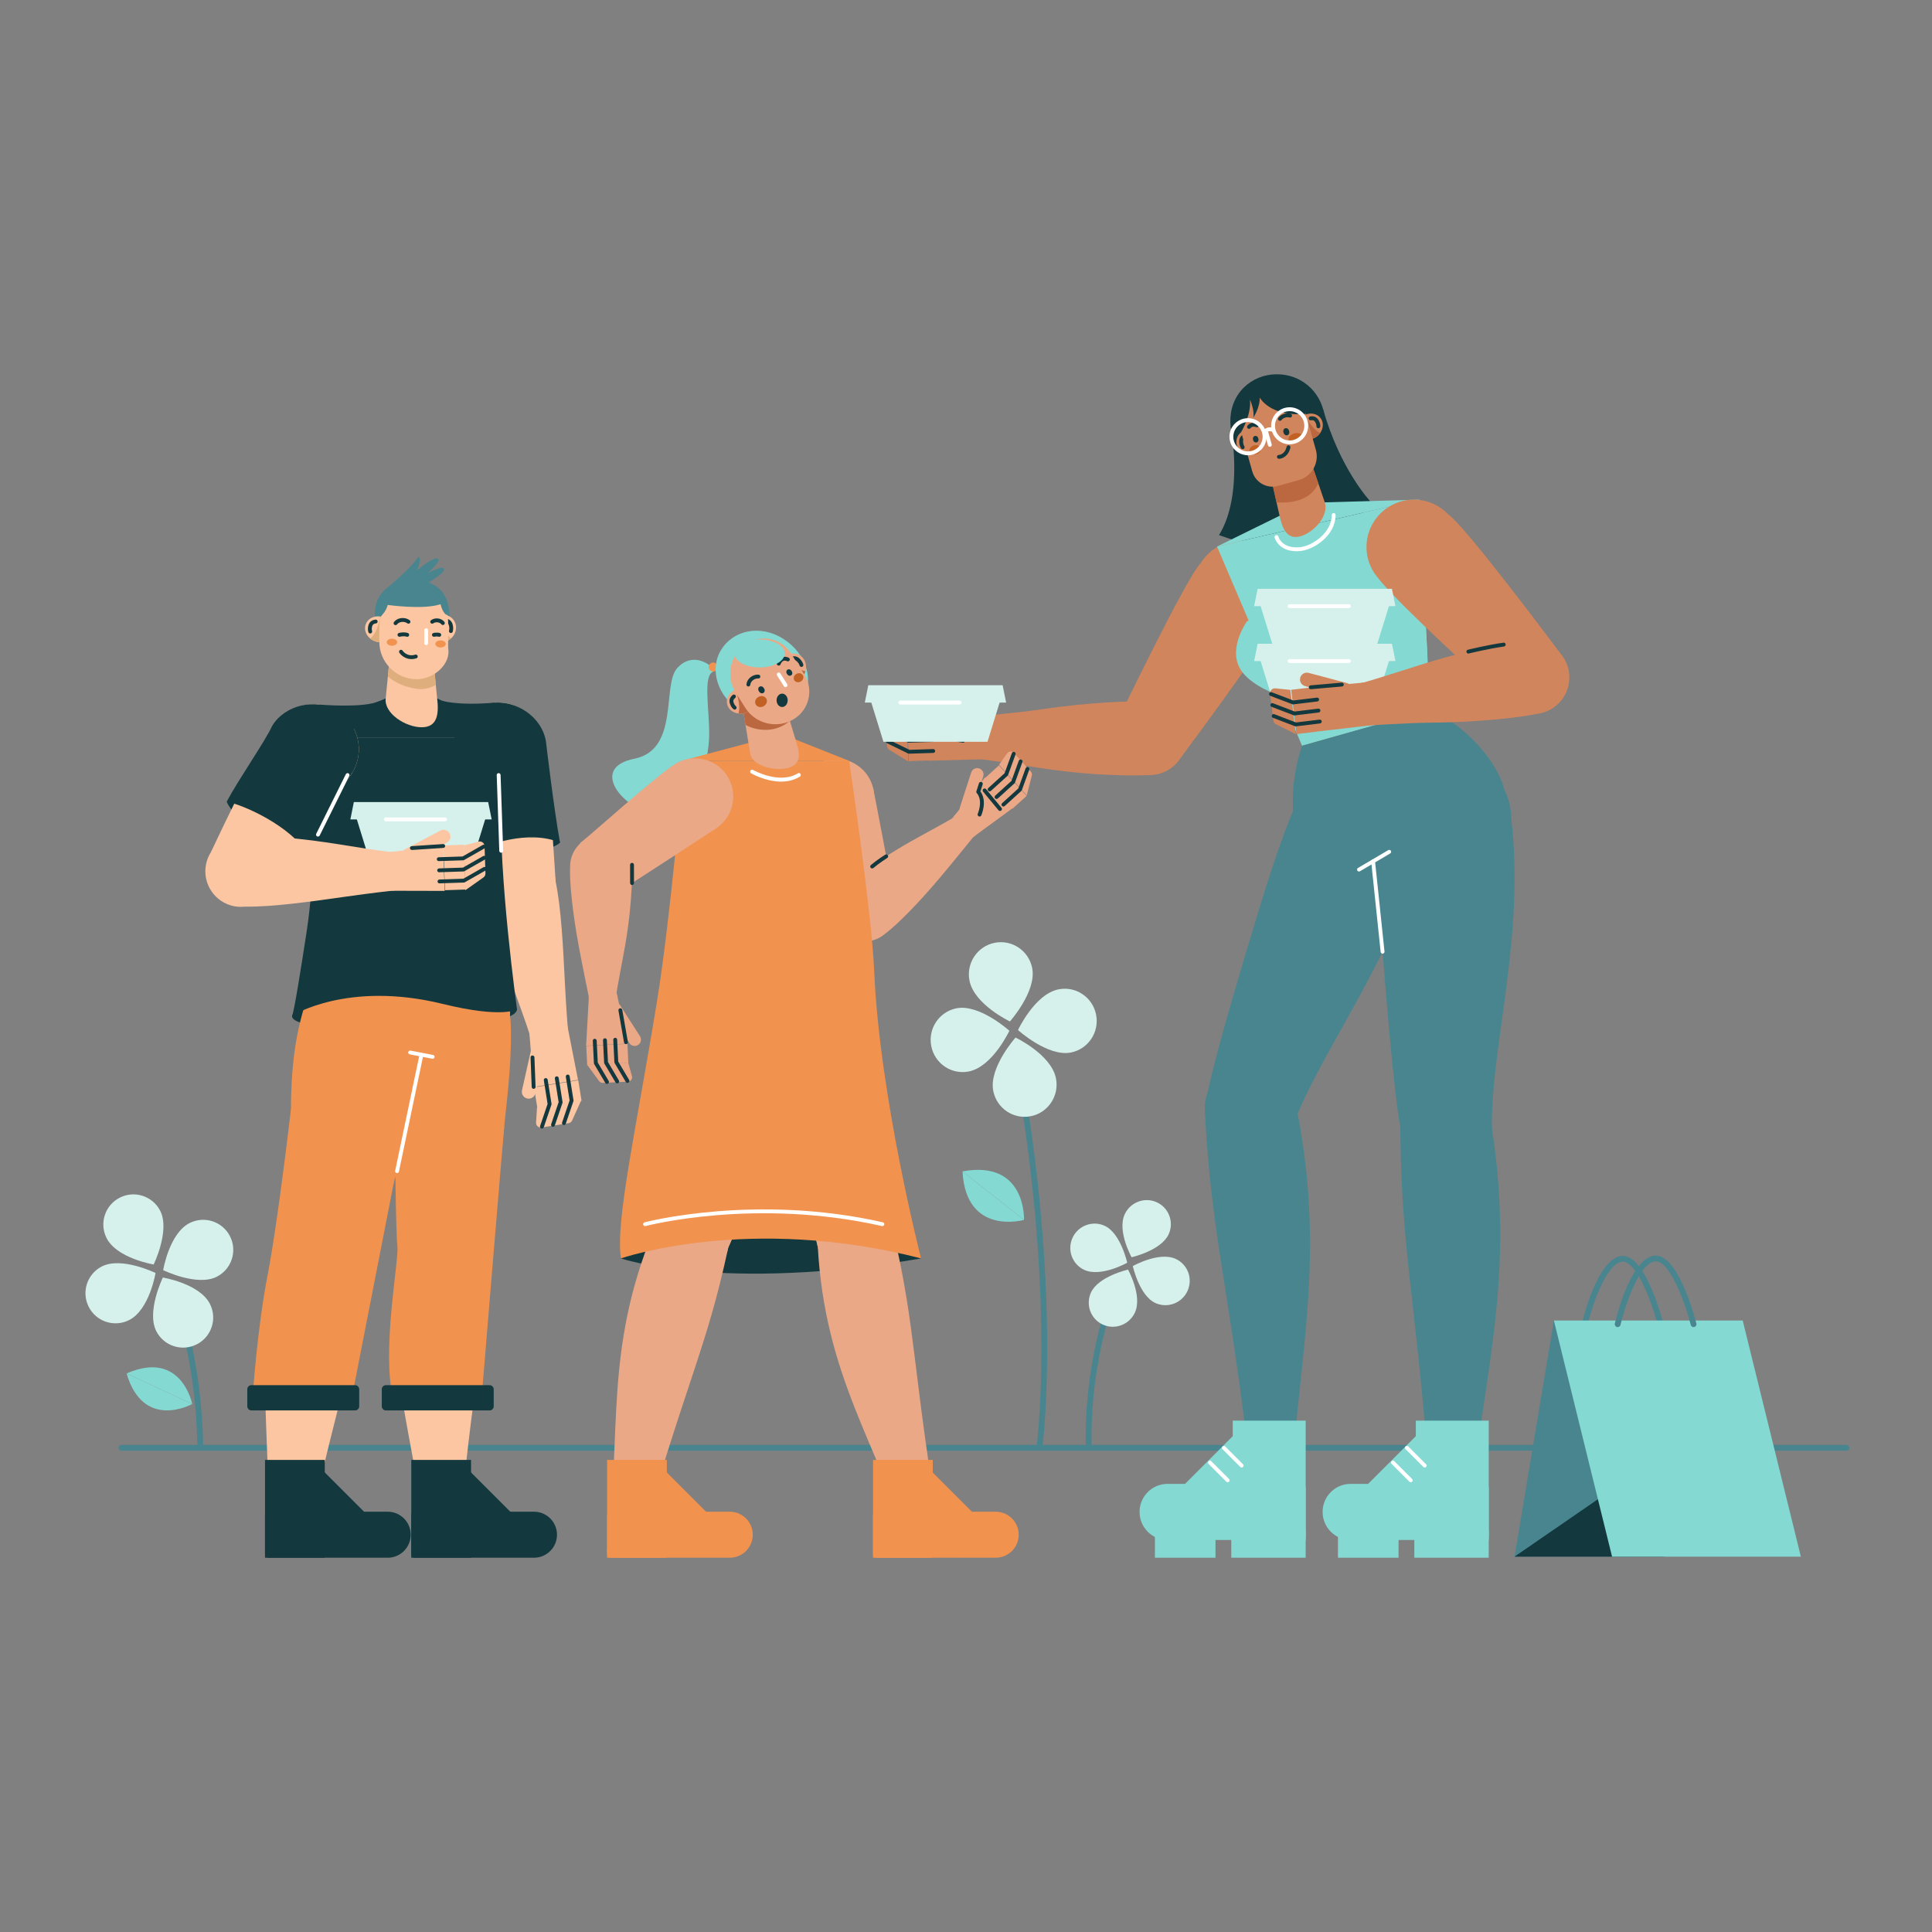 <?xml version="1.0" encoding="utf-8"?>
<!-- Generator: Adobe Illustrator 27.8.1, SVG Export Plug-In . SVG Version: 6.00 Build 0)  -->
<svg version="1.1" id="Layer_1" xmlns="http://www.w3.org/2000/svg" xmlns:xlink="http://www.w3.org/1999/xlink" x="0px" y="0px"
	 viewBox="0 0 1000 1000" style="enable-background:new 0 0 1000 1000;" xml:space="preserve">
<rect x="0" y="0" width="1000" height="1000" fill="#808080" stroke="none"/>
<style type="text/css">
	.st0{fill:#49858F;}
	.st1{fill:#D6F1EC;}
	.st2{fill:#84D9D2;}
	.st3{fill:#D1855C;}
	.st4{fill:#13383E;}
	.st5{fill:#BB6841;}
	.st6{fill:#FFFFFF;}
	.st7{fill:#C16124;}
	.st8{fill:#F1924E;}
	.st9{fill:#EAA886;}
	.st10{fill:#FBC6A1;}
	.st11{fill:#DEAE7C;}
</style>
<g>
	<g>
		<path class="st0" d="M563.54,750.87c-0.81,0-1.47-0.64-1.5-1.45c-1.14-36.42,8.66-67.72,8.75-68.04c0.25-0.79,1.09-1.22,1.88-0.98
			c0.79,0.25,1.23,1.09,0.98,1.88c-0.1,0.31-9.74,31.14-8.62,67.03c0.03,0.83-0.62,1.52-1.45,1.55
			C563.57,750.87,563.55,750.87,563.54,750.87z"/>
	</g>
	<g>
		<path class="st0" d="M103.66,749.27c-0.81,0-1.48-0.65-1.5-1.47c-0.9-44.39-11.89-73-12-73.28c-0.3-0.77,0.08-1.64,0.85-1.94
			c0.77-0.3,1.64,0.08,1.94,0.85c0.11,0.29,11.3,29.35,12.21,74.32c0.02,0.83-0.64,1.51-1.47,1.53
			C103.68,749.27,103.67,749.27,103.66,749.27z"/>
	</g>
	<g>
		<path class="st0" d="M538,750.87c-0.07,0-0.14,0-0.21-0.01c-0.82-0.11-1.4-0.87-1.28-1.69c0.02-0.17,2.32-17.27,2.51-47.5
			c0.18-27.89-1.45-72.99-10.22-129.39c-0.13-0.82,0.43-1.59,1.25-1.71c0.81-0.12,1.59,0.43,1.71,1.25
			c8.8,56.64,10.43,101.93,10.25,129.95c-0.2,30.4-2.51,47.64-2.53,47.81C539.38,750.33,538.74,750.87,538,750.87z"/>
	</g>
	<g>
		<path class="st1" d="M82.95,626.76c5.16,10.2-3.42,27.73-3.42,27.73s-19.03-3.12-24.37-13.67c-3.88-7.68-0.81-17.05,6.87-20.93
			C69.69,616.01,79.06,619.09,82.95,626.76z"/>
		<path class="st1" d="M112.19,660.84c-10.2,5.16-27.73-3.42-27.73-3.42s3.12-19.03,13.67-24.37c7.68-3.88,17.05-0.81,20.93,6.87
			C122.94,647.58,119.86,656.95,112.19,660.84z"/>
		<path class="st1" d="M80.88,688.98c-5.16-10.2,3.42-27.73,3.42-27.73s19.03,3.12,24.37,13.67c3.88,7.68,0.81,17.05-6.87,20.93
			S84.76,696.65,80.88,688.98z"/>
		<path class="st1" d="M52.78,655.48c10.2-5.16,27.73,3.42,27.73,3.42s-3.12,19.03-13.67,24.37c-7.68,3.88-17.05,0.81-20.93-6.87
			S45.1,659.36,52.78,655.48z"/>
	</g>
	<g>
		<path class="st1" d="M534.28,501.16c2.31,12-11.55,27.54-11.55,27.54s-18.54-8.77-20.94-21.19c-1.74-9.03,4.12-17.78,13.1-19.53
			S532.54,492.12,534.28,501.16z"/>
		<path class="st1" d="M554.26,544.78c-11.92,2.33-27.35-11.63-27.35-11.63s8.71-18.67,21.05-21.08
			c8.97-1.75,17.65,4.15,19.39,13.19C569.1,534.28,563.24,543.03,554.26,544.78z"/>
		<path class="st1" d="M514.09,564.58c-2.31-12,11.55-27.54,11.55-27.54s18.54,8.77,20.94,21.19c1.74,9.03-4.12,17.78-13.1,19.53
			S515.83,573.61,514.09,564.58z"/>
		<path class="st1" d="M495.1,521.89c11.92-2.33,27.35,11.63,27.35,11.63s-8.71,18.67-21.05,21.08
			c-8.97,1.75-17.65-4.15-19.39-13.19S486.13,523.64,495.1,521.89z"/>
	</g>
	<g>
		<path class="st1" d="M604.88,638.89c-3.84,8.39-19.17,11.86-19.17,11.86s-7.55-13.52-3.58-22.2c2.89-6.31,10.33-9.12,16.61-6.26
			C605.03,625.14,607.78,632.57,604.88,638.89z"/>
		<path class="st1" d="M598.05,674.45c-8.35-3.79-11.71-19.13-11.71-19.13s13.54-7.66,22.17-3.73c6.28,2.86,9.03,10.29,6.14,16.6
			C611.77,674.5,604.33,677.3,598.05,674.45z"/>
		<path class="st1" d="M564.69,669.01c3.84-8.39,19.17-11.86,19.17-11.86s7.55,13.52,3.58,22.2c-2.89,6.31-10.33,9.12-16.61,6.26
			C564.54,682.76,561.8,675.33,564.69,669.01z"/>
		<path class="st1" d="M571.73,634.45c8.35,3.79,11.71,19.13,11.71,19.13s-13.54,7.66-22.17,3.73c-6.28-2.86-9.03-10.29-6.14-16.6
			C558.01,634.4,565.45,631.6,571.73,634.45z"/>
	</g>
	<g>
		<path class="st2" d="M498.18,606.3l31.85,25.12C530.03,631.43,499.98,639.96,498.18,606.3z"/>
		<path class="st2" d="M498.18,606.3l31.85,25.12C530.03,631.43,531.33,600.22,498.18,606.3z"/>
	</g>
	<g>
		<path class="st2" d="M65.51,710.9l33.97,15.81C99.48,726.71,74.29,740.77,65.51,710.9z"/>
		<path class="st2" d="M65.51,710.9l33.97,15.81C99.48,726.71,94.01,698.39,65.51,710.9z"/>
	</g>
	<g>
		<path class="st0" d="M955.77,750.87H62.88c-0.83,0-1.5-0.67-1.5-1.5s0.67-1.5,1.5-1.5h892.89c0.83,0,1.5,0.67,1.5,1.5
			S956.6,750.87,955.77,750.87z"/>
	</g>
	<g>
		<circle class="st3" cx="507.72" cy="381.8" r="11.2"/>
		<path class="st4" d="M636.97,220.66c0,0,7.02,35.2-6.01,56.31c0,0,27.25,9.85,35.02,7.98c7.77-1.87,32.3-4.04,43.15-25.6
			c0,0-15.56-16.6-24.23-47.35"/>
		<g>
			<polygon class="st3" points="508.1,393 507.38,370.66 479.93,370.63 480.68,393.75 			"/>
			
				<rect x="463.46" y="377.08" transform="matrix(-0.032 -1 1 -0.032 108.128 869.48)" class="st3" width="23.07" height="10.63"/>
			<path class="st3" d="M458.7,372.05l0.45,14.05c0.03,0.83,0.47,1.58,1.17,2.02l9.73,5.98l-0.74-23.06l-7.68-1.48
				C460.07,369.26,458.65,370.47,458.7,372.05z"/>
			<path class="st3" d="M474.93,365.23L474.93,365.23c-0.67,1.84,0.29,3.87,2.13,4.54l19.29,6.98c1.84,0.67,3.87-0.29,4.54-2.13l0,0
				c0.67-1.84-0.29-3.87-2.13-4.54l-19.29-6.98C477.62,362.44,475.59,363.39,474.93,365.23z"/>
			<g>
				<path class="st4" d="M470.5,390.12c-0.15,0-0.3-0.03-0.44-0.1l-11.01-5.37c-0.5-0.24-0.7-0.84-0.46-1.34
					c0.24-0.5,0.84-0.7,1.34-0.46l10.79,5.26l12.29-0.4c0.54-0.02,1.01,0.42,1.03,0.97c0.02,0.55-0.42,1.01-0.97,1.03l-12.53,0.4
					C470.52,390.12,470.51,390.12,470.5,390.12z"/>
			</g>
			<g>
				<path class="st4" d="M470.32,384.4c-0.15,0-0.3-0.03-0.44-0.1l-11.01-5.37c-0.5-0.24-0.7-0.84-0.46-1.34
					c0.24-0.5,0.84-0.7,1.34-0.46l10.79,5.26l12.29-0.4c0.55-0.02,1.01,0.42,1.03,0.97c0.02,0.55-0.42,1.01-0.97,1.03l-12.53,0.4
					C470.34,384.4,470.33,384.4,470.32,384.4z"/>
			</g>
			<g>
				<path class="st4" d="M470.13,378.66c-0.15,0-0.3-0.03-0.44-0.1l-11.01-5.37c-0.5-0.24-0.7-0.84-0.46-1.34
					c0.24-0.5,0.84-0.7,1.34-0.46l10.79,5.26l12.29-0.4c0.54-0.03,1.01,0.42,1.03,0.97c0.02,0.55-0.42,1.01-0.97,1.03l-12.53,0.4
					C470.15,378.66,470.14,378.66,470.13,378.66z"/>
			</g>
			<g>
				<path class="st4" d="M498.53,384.4c-0.03,0-0.07,0-0.1,0c-9.7-0.96-11.59-7.97-11.94-10.18l-5.51-2.24
					c-0.51-0.21-0.76-0.79-0.55-1.3s0.79-0.76,1.3-0.55l6.06,2.46c0.36,0.15,0.61,0.49,0.62,0.88c0.02,0.32,0.5,7.98,10.22,8.94
					c0.55,0.05,0.95,0.54,0.9,1.09C499.47,384.02,499.04,384.4,498.53,384.4z"/>
			</g>
		</g>
		<path class="st3" d="M594.35,363.18l1.28,37.96c0,0-23.8,1.48-55.82-3.43c-10.82-1.66-23.15-3.6-31.71-4.71l-0.75-22.39
			c0,0,19.66-1.66,32.73-3.6C563.02,363.62,584.95,362.67,594.35,363.18z"/>
		<circle class="st3" cx="642.38" cy="304.31" r="24.52"/>
		<circle class="st3" cx="595.03" cy="382.19" r="18.99"/>
		<path class="st3" d="M621.44,291.57l41.89,25.48c0,0-4.33,10.8-52.1,75.02l-32.45-19.74
			C578.78,372.33,614.22,298.59,621.44,291.57z"/>
		<polygon class="st2" points="629.92,282.88 673.95,386 740.26,367.27 734.69,258.61 		"/>
		<g>
			<g>
				<path class="st0" d="M736.93,436.92c-15.44,59.11-52.52,105.68-67.57,145.17l-44.1-17.25c0,0,2.23-15.22,27.3-97.03
					c13.3-43.39,20.32-55.94,20.32-55.94L736.93,436.92z"/>
				<circle class="st0" cx="704.81" cy="424.65" r="34.39"/>
			</g>
			<g>
				<path class="st0" d="M667.36,790.4l-16.78,0.73c-13.26-125.09-23.29-144.84-26.97-216.51l47.31-2.08
					C687.96,657.24,669.47,709.03,667.36,790.4z"/>
				<circle class="st0" cx="647.27" cy="573.56" r="23.68"/>
			</g>
		</g>
		<g>
			<g>
				<path class="st0" d="M782.21,423.69c7.15,60.67-10.41,117.55-10.04,159.81h-47.35c0,0-3.47-14.99-9.92-100.3
					c-3.42-45.25-1.45-59.5-1.45-59.5H782.21z"/>
				<path class="st0" d="M713.43,423.96c0-18.99,15.4-34.39,34.39-34.39s34.39,15.4,34.39,34.39c0,18.99-15.4,34.39-34.39,34.39
					S713.43,442.95,713.43,423.96z"/>
			</g>
			<g>
				<path class="st0" d="M759.05,800.95h-16.8c-7.78-125.55-16.93-145.72-17.47-217.49l47.35-0.01
					C785.45,668.82,764.71,719.74,759.05,800.95z"/>
				<circle class="st0" cx="748.46" cy="583.43" r="23.68"/>
			</g>
		</g>
		<polygon class="st2" points="734.69,258.61 683.06,260.09 667.12,264.6 629.92,282.88 		"/>
		<path class="st0" d="M740.26,367.27c0,0,12.89,5.37,24.51,18.11c12.09,13.25,13.82,23.22,13.82,23.22l-105.19,30.07
			c0,0-4.4-8.12-4.23-25.06c0.15-15.14,4.77-27.61,4.77-27.61L740.26,367.27z"/>
		<path class="st2" d="M641.56,345.6c3.95,7.61,15.66,12.76,20.94,14.47l76.28-21.55l-2.29-42.2l-91.01,25.2
			C645.49,321.53,635.89,334.68,641.56,345.6z"/>
		<g>
			<circle class="st3" cx="731.82" cy="283.13" r="24.52"/>
			<path class="st3" d="M749.88,266.55l-36.13,33.15c0,0,6.35,9.75,65.7,63.44l27.78-25.48
				C807.23,337.66,758.33,272.03,749.88,266.55z"/>
		</g>
		<path class="st3" d="M673.16,277.56c6.98-1.97,14.98-10.87,12.47-17.77l-3.78-11.1l-0.73-2.08l-1.17-3.41l-1.91-5.6
			c-0.93-2.55-2.83-4.47-5.19-5.57c-2.07-0.97-4.49-1.3-6.87-0.85c-0.33,0.06-0.68,0.14-1.02,0.23c-0.34,0.1-0.67,0.21-1,0.34
			c-4.85,1.86-7.93,6.83-6.92,11.78l2.09,9.26l1.4,6.24l0.65,2.98l1,4.41C663.65,273.61,666.14,279.54,673.16,277.56z"/>
		<path class="st5" d="M660.71,260.08c15.12,0.78,19.69-5.79,21.65-9.9l-4.32-12.58c-0.93-2.55-2.83-4.47-5.19-5.57
			c-2.07-0.97-4.49-1.3-6.87-0.85c-0.33,0.06-0.68,0.14-1.02,0.23c-0.34,0.1-0.67,0.21-1,0.34c-4.85,1.86-7.93,6.83-6.92,11.78
			L660.71,260.08z"/>
		<path class="st4" d="M685.28,222.8c-2.51,13.29-15.32,22.03-28.61,19.52S635,227.05,637.15,213.7
			c2.26-14.05,15.32-22.03,28.61-19.52S687.79,209.51,685.28,222.8z"/>
		<g>
			<g>
				<path class="st3" d="M644.24,235.12c0.52,0.27,1.08,0.46,1.67,0.6c0.29,0.07,0.59,0.12,0.9,0.16c0.38,0.03,0.74,0.04,1.1,0.03
					c3.54-0.12,6.39-2.66,6.61-6.06c0.22-3.4-2.27-6.53-5.75-7.38c-0.35-0.11-0.71-0.18-1.1-0.22c-0.31-0.03-0.62-0.05-0.92-0.03
					c-0.23,0.01-0.44,0.01-0.66,0.05c-3.32,0.31-5.93,2.76-6.14,6.01C639.77,231.18,641.55,233.86,644.24,235.12z"/>
				<path class="st5" d="M644.24,235.12c0.52,0.27,1.08,0.46,1.67,0.6c0.29,0.07,0.59,0.12,0.9,0.16c0.38,0.03,0.74,0.04,1.1,0.03
					c3.54-0.12,6.39-2.66,6.61-6.06c0.22-3.4-2.27-6.53-5.75-7.38c-0.35-0.11-0.71-0.18-1.1-0.22c-0.31-0.03-0.62-0.05-0.92-0.03
					c-0.23,0.01-0.44,0.01-0.66,0.05l-0.04,0.18C646.06,222.46,646.94,231.25,644.24,235.12z"/>
				<g>
					<path class="st4" d="M643.21,232.49c-0.34,0-0.67-0.17-0.85-0.48c-0.36-0.58-0.61-1.2-0.74-1.82
						c-0.22-1.03-0.91-4.18,2.39-5.57c0.5-0.21,1.09,0.02,1.31,0.53c0.21,0.51-0.03,1.1-0.54,1.31c-1.12,0.47-1.68,1.16-1.21,3.3
						c0.09,0.41,0.25,0.8,0.49,1.2c0.29,0.47,0.14,1.09-0.33,1.38C643.57,232.44,643.39,232.49,643.21,232.49z"/>
				</g>
				<path class="st3" d="M683.35,224.06c-0.31,0.48-0.69,0.91-1.13,1.32c-0.21,0.2-0.44,0.39-0.69,0.59
					c-0.31,0.21-0.62,0.41-0.92,0.58c-3.09,1.7-6.83,1.12-8.74-1.46c-1.91-2.59-1.36-6.33,1.19-8.76c0.25-0.27,0.52-0.5,0.83-0.73
					c0.25-0.18,0.51-0.36,0.77-0.49c0.2-0.11,0.39-0.22,0.6-0.29c3-1.44,6.49-0.81,8.31,1.65
					C685.18,218.67,685.02,221.69,683.35,224.06z"/>
				<path class="st5" d="M683.35,224.06c-0.31,0.48-0.69,0.91-1.13,1.32c-0.21,0.2-0.44,0.39-0.69,0.59
					c-0.31,0.21-0.62,0.41-0.92,0.58c-3.09,1.7-6.83,1.12-8.74-1.46c-1.91-2.59-1.36-6.33,1.19-8.76c0.25-0.27,0.52-0.5,0.83-0.73
					c0.25-0.18,0.51-0.36,0.77-0.49c0.2-0.11,0.39-0.22,0.6-0.29l0.12,0.13C675.38,214.93,679.08,222.35,683.35,224.06z"/>
				<path class="st3" d="M672.3,248.48l-10.71,3.02c-5.78,1.63-11.79-1.73-13.42-7.51l-7.28-25.78c-1.63-5.78,1.73-11.79,7.51-13.42
					l10.71-3.02c6.73-1.9,13.78,2.05,15.68,8.77l6.29,22.26C682.98,239.52,679.03,246.58,672.3,248.48z"/>
				
					<ellipse transform="matrix(0.962 -0.272 0.272 0.962 -37.364 185.299)" class="st4" cx="650.14" cy="227.51" rx="1.4" ry="1.74"/>
				
					<ellipse transform="matrix(0.962 -0.272 0.272 0.962 -35.717 189.46)" class="st4" cx="665.98" cy="223.65" rx="1.51" ry="1.89"/>
				<g>
					<path class="st6" d="M657.27,231.26c-0.44,0-0.84-0.29-0.96-0.73l-1.78-6.29c-0.15-0.53,0.16-1.08,0.69-1.23
						c0.53-0.15,1.08,0.16,1.23,0.69l1.78,6.29c0.15,0.53-0.16,1.08-0.69,1.23C657.46,231.25,657.36,231.26,657.27,231.26z"/>
				</g>
				<g>
					<path class="st4" d="M682.39,221.66c-0.01,0-0.01,0-0.02,0c-0.55-0.01-0.99-0.47-0.98-1.02c0.01-0.42-0.05-0.8-0.18-1.16
						c-0.67-1.9-1.46-2.15-2.69-1.95c-0.56,0.09-1.06-0.28-1.15-0.83c-0.09-0.55,0.28-1.06,0.83-1.15c2.38-0.38,3.98,0.68,4.89,3.26
						c0.21,0.58,0.3,1.2,0.29,1.86C683.38,221.22,682.94,221.66,682.39,221.66z"/>
				</g>
				<g>
					<path class="st4" d="M662.5,217.81c-0.21,0-0.43-0.07-0.61-0.21c-0.44-0.34-0.52-0.97-0.18-1.4c1.41-1.82,4.06-2.68,6.31-2.03
						c0.53,0.15,0.84,0.71,0.68,1.24c-0.15,0.53-0.7,0.84-1.24,0.68c-1.46-0.42-3.26,0.15-4.18,1.33
						C663.1,217.67,662.8,217.81,662.5,217.81z"/>
				</g>
				<g>
					<path class="st4" d="M646.48,221.97c-0.2,0-0.4-0.06-0.58-0.18c-0.45-0.32-0.56-0.94-0.24-1.39c1.09-1.54,3.11-1.99,5.29-1.19
						c0.52,0.19,0.78,0.77,0.59,1.29c-0.19,0.52-0.77,0.78-1.29,0.59c-0.35-0.13-2.13-0.71-2.96,0.47
						C647.1,221.82,646.79,221.97,646.48,221.97z"/>
				</g>
				<g>
					<path class="st4" d="M661.94,237.47c-0.55,0-1-0.45-1-1c0-0.55,0.44-1,0.99-1c0.15,0,3.06-0.13,4.02-4.21
						c0.13-0.54,0.67-0.87,1.2-0.74c0.54,0.13,0.87,0.67,0.75,1.2C666.83,236.27,663.54,237.47,661.94,237.47z"/>
				</g>
				
					<ellipse transform="matrix(0.962 -0.272 0.272 0.962 -38.867 185.425)" class="st7" cx="649.84" cy="233" rx="3.02" ry="2.36"/>
				
					<ellipse transform="matrix(0.962 -0.272 0.272 0.962 -36.397 190.87)" class="st7" cx="670.73" cy="226.81" rx="3.7" ry="2.36"/>
			</g>
		</g>
		<path class="st4" d="M642.42,223.65c0,0,5.43-9.07,4.55-16.83c0,0,2.47,5.51,1.77,9.31c0,0,3.55-5.43,3.27-10.36
			c0,0,5.32,10.05,23.82,8.49c0,0-0.94-9.04-2.44-12.03c-1.5-2.99-15.28-4.32-23.27-0.61C642.15,205.32,633,210.11,642.42,223.65z"
			/>
		<g>
			<path class="st6" d="M671.04,285.31c-4.58,0-7.32-1.66-8.85-3.15c-1.92-1.87-2.42-3.9-2.45-3.98c-0.13-0.54,0.2-1.08,0.74-1.21
				c0.53-0.13,1.07,0.2,1.21,0.73c0.07,0.27,1.75,6.38,11.07,5.53c6.59-0.61,16.55-7.57,16.55-16.68c0-0.55,0.45-1,1-1s1,0.45,1,1
				c0,10.36-10.88,17.98-18.36,18.67C672.27,285.28,671.64,285.31,671.04,285.31z"/>
		</g>
		<g>
			<path class="st6" d="M645.95,235.63c-5.29,0-9.59-4.3-9.59-9.59s4.3-9.59,9.59-9.59s9.59,4.3,9.59,9.59
				S651.24,235.63,645.95,235.63z M645.95,218.46c-4.18,0-7.59,3.4-7.59,7.59s3.4,7.59,7.59,7.59c4.18,0,7.59-3.4,7.59-7.59
				S650.13,218.46,645.95,218.46z"/>
		</g>
		<g>
			<path class="st6" d="M667.52,229.98c-5.29,0-9.59-4.3-9.59-9.59s4.3-9.59,9.59-9.59s9.59,4.3,9.59,9.59
				S672.81,229.98,667.52,229.98z M667.52,212.81c-4.18,0-7.59,3.4-7.59,7.59s3.4,7.59,7.59,7.59c4.18,0,7.59-3.4,7.59-7.59
				S671.7,212.81,667.52,212.81z"/>
		</g>
		<g>
			<path class="st6" d="M654.37,224.86c-0.16,0-0.32-0.04-0.47-0.12c-0.48-0.26-0.67-0.85-0.42-1.34c0.58-1.12,2.52-2.94,5.68-1.88
				c0.52,0.18,0.8,0.74,0.63,1.27c-0.18,0.52-0.74,0.81-1.27,0.63c-2.27-0.77-3.18,0.74-3.27,0.91
				C655.07,224.67,654.72,224.86,654.37,224.86z"/>
		</g>
		<g>
			<path class="st6" d="M715.61,493.62c-0.51,0-0.94-0.38-0.99-0.9l-4.9-46.81c-0.06-0.55,0.34-1.04,0.89-1.1
				c0.57-0.06,1.04,0.34,1.1,0.89l4.9,46.81c0.06,0.55-0.34,1.04-0.89,1.1C715.68,493.62,715.64,493.62,715.61,493.62z"/>
		</g>
		<g>
			<path class="st6" d="M703.41,451.1c-0.34,0-0.68-0.18-0.86-0.49c-0.28-0.48-0.12-1.09,0.36-1.37l15.64-9.2
				c0.48-0.28,1.09-0.12,1.37,0.35s0.12,1.09-0.36,1.37l-15.64,9.2C703.75,451.06,703.58,451.1,703.41,451.1z"/>
		</g>
		<g>
			
				<rect x="637.3" y="792.06" transform="matrix(-1 -4.487045e-11 4.487045e-11 -1 1313.108 1598.331)" class="st2" width="38.51" height="14.22"/>
			
				<rect x="597.78" y="794.64" transform="matrix(-1 -7.311853e-11 7.311853e-11 -1 1226.911 1600.916)" class="st2" width="31.35" height="11.63"/>
			
				<rect x="638.07" y="735.32" transform="matrix(-1 -4.487667e-11 4.487667e-11 -1 1313.883 1532.422)" class="st2" width="37.74" height="61.77"/>
			<path class="st2" d="M673.62,768.04h-69.26c-8.02,0-14.53,6.5-14.53,14.53v0c0,8.02,6.5,14.53,14.53,14.53h69.26
				c1.21,0,2.19-0.98,2.19-2.19v-24.68C675.81,769.02,674.83,768.04,673.62,768.04z"/>
			
				<rect x="603.81" y="755.75" transform="matrix(-0.707 0.707 -0.707 -0.707 1620.444 866.103)" class="st2" width="54.07" height="25.81"/>
			<g>
				<path class="st6" d="M642.68,759.59c-0.26,0-0.51-0.1-0.71-0.29l-9.21-9.21c-0.39-0.39-0.39-1.02,0-1.41s1.02-0.39,1.41,0
					l9.21,9.21c0.39,0.39,0.39,1.02,0,1.41C643.19,759.49,642.94,759.59,642.68,759.59z"/>
			</g>
			<g>
				<path class="st6" d="M635.45,767.21c-0.26,0-0.51-0.1-0.71-0.29l-9.21-9.21c-0.39-0.39-0.39-1.02,0-1.41s1.02-0.39,1.41,0
					l9.21,9.21c0.39,0.39,0.39,1.02,0,1.41C635.96,767.11,635.71,767.21,635.45,767.21z"/>
			</g>
		</g>
		<g>
			
				<rect x="732.05" y="792.06" transform="matrix(-1 -4.487045e-11 4.487045e-11 -1 1502.61 1598.331)" class="st2" width="38.51" height="14.22"/>
			
				<rect x="692.53" y="794.64" transform="matrix(-1 -7.311853e-11 7.311853e-11 -1 1416.414 1600.916)" class="st2" width="31.35" height="11.63"/>
			
				<rect x="732.82" y="735.32" transform="matrix(-1 -4.487667e-11 4.487667e-11 -1 1503.386 1532.422)" class="st2" width="37.74" height="61.77"/>
			<path class="st2" d="M768.37,768.04h-69.26c-8.02,0-14.53,6.5-14.53,14.53v0c0,8.02,6.5,14.53,14.53,14.53h69.26
				c1.21,0,2.19-0.98,2.19-2.19v-24.68C770.56,769.02,769.58,768.04,768.37,768.04z"/>
			
				<rect x="698.56" y="755.75" transform="matrix(-0.707 0.707 -0.707 -0.707 1782.195 799.104)" class="st2" width="54.07" height="25.81"/>
			<g>
				<path class="st6" d="M737.43,759.59c-0.26,0-0.51-0.1-0.71-0.29l-9.21-9.21c-0.39-0.39-0.39-1.02,0-1.41s1.02-0.39,1.41,0
					l9.21,9.21c0.39,0.39,0.39,1.02,0,1.41C737.94,759.49,737.69,759.59,737.43,759.59z"/>
			</g>
			<g>
				<path class="st6" d="M730.2,767.21c-0.26,0-0.51-0.1-0.71-0.29l-9.21-9.21c-0.39-0.39-0.39-1.02,0-1.41s1.02-0.39,1.41,0
					l9.21,9.21c0.39,0.39,0.39,1.02,0,1.41C730.71,767.11,730.46,767.21,730.2,767.21z"/>
			</g>
		</g>
		<g>
			<polygon class="st1" points="712.64,362.48 658.77,362.48 651.71,339.63 719.7,339.63 			"/>
			<polygon class="st1" points="722.28,342.17 649.14,342.17 650.94,333.2 720.47,333.2 			"/>
			<g>
				<path class="st6" d="M698.17,343.17h-30.69c-0.55,0-1-0.45-1-1s0.45-1,1-1h30.69c0.55,0,1,0.45,1,1S698.73,343.17,698.17,343.17
					z"/>
			</g>
		</g>
		<g>
			<polygon class="st1" points="712.64,334.05 658.77,334.05 651.71,311.21 719.7,311.21 			"/>
			<polygon class="st1" points="722.28,313.74 649.14,313.74 650.94,304.78 720.47,304.78 			"/>
			<g>
				<path class="st6" d="M698.17,314.74h-30.69c-0.55,0-1-0.45-1-1s0.45-1,1-1h30.69c0.55,0,1,0.45,1,1S698.73,314.74,698.17,314.74
					z"/>
			</g>
		</g>
		<g>
			<polygon class="st1" points="511.13,383.94 457.26,383.94 450.2,361.1 518.19,361.1 			"/>
			<polygon class="st1" points="520.77,363.64 447.63,363.64 449.43,354.67 518.96,354.67 			"/>
			<g>
				<path class="st6" d="M496.67,364.64h-30.69c-0.55,0-1-0.45-1-1s0.45-1,1-1h30.69c0.55,0,1,0.45,1,1S497.22,364.64,496.67,364.64
					z"/>
			</g>
		</g>
		<g>
			<path class="st3" d="M795.6,369.48l-4.58-37.71c0,0-23.74,2.19-54.63,11.98c-10.43,3.3-22.32,7.12-30.61,9.53l2.7,22.24
				c0,0,19.69-1.38,32.89-1.48C764.57,373.87,786.39,371.44,795.6,369.48z"/>
			<circle class="st3" cx="793.31" cy="350.63" r="18.99"/>
		</g>
		<g>
			<g>
				<polygon class="st3" points="708.49,375.53 705.79,353.33 678.45,355.73 681.24,378.7 				"/>
				
					<rect x="663.04" y="362.57" transform="matrix(-0.12 -0.993 0.993 -0.12 390.614 1081.86)" class="st3" width="23.07" height="10.63"/>
				<path class="st3" d="M657.43,359.03l1.69,13.96c0.1,0.82,0.6,1.54,1.34,1.9l10.22,5.09l-2.78-22.9l-7.79-0.8
					C658.55,356.12,657.24,357.46,657.43,359.03z"/>
				<path class="st3" d="M672.99,350.8L672.99,350.8c-0.5,1.89,0.63,3.83,2.52,4.33l19.83,5.25c1.89,0.5,3.83-0.63,4.33-2.52l0,0
					c0.5-1.89-0.63-3.83-2.52-4.33l-19.83-5.25C675.43,347.78,673.49,348.91,672.99,350.8z"/>
				<g>
					<path class="st4" d="M670.69,375.98c-0.12,0-0.24-0.02-0.36-0.07l-11.45-4.37c-0.52-0.2-0.77-0.77-0.58-1.29
						c0.2-0.52,0.78-0.77,1.29-0.58l11.21,4.28l12.2-1.48c0.55-0.06,1.05,0.32,1.11,0.87c0.07,0.55-0.32,1.05-0.87,1.11l-12.45,1.51
						C670.77,375.98,670.73,375.98,670.69,375.98z"/>
				</g>
				<g>
					<path class="st4" d="M670,370.31c-0.12,0-0.24-0.02-0.36-0.07l-11.45-4.37c-0.52-0.2-0.77-0.77-0.58-1.29
						c0.2-0.52,0.78-0.77,1.29-0.58l11.21,4.28l12.21-1.48c0.55-0.06,1.05,0.32,1.11,0.87c0.07,0.55-0.32,1.05-0.87,1.11
						l-12.45,1.51C670.08,370.3,670.04,370.31,670,370.31z"/>
				</g>
				<g>
					<path class="st4" d="M669.31,364.6c-0.12,0-0.24-0.02-0.36-0.07l-11.45-4.37c-0.52-0.2-0.77-0.77-0.58-1.29
						c0.2-0.52,0.78-0.77,1.29-0.58l11.21,4.28l12.21-1.48c0.55-0.06,1.05,0.32,1.11,0.87c0.07,0.55-0.32,1.05-0.87,1.11
						l-12.45,1.51C669.39,364.6,669.35,364.6,669.31,364.6z"/>
				</g>
				<g>
					<path class="st4" d="M678.45,356.73c-0.51,0-0.95-0.39-1-0.91c-0.05-0.55,0.36-1.04,0.91-1.08l16.1-1.41
						c0.55-0.05,1.04,0.36,1.08,0.91c0.05,0.55-0.36,1.04-0.91,1.08l-16.1,1.41C678.51,356.73,678.48,356.73,678.45,356.73z"/>
				</g>
			</g>
			<circle class="st3" cx="707.14" cy="364.41" r="11.2"/>
		</g>
		<g>
			<path class="st4" d="M760.02,338.27c-0.45,0-0.86-0.3-0.97-0.76c-0.13-0.54,0.19-1.08,0.73-1.21c0.1-0.02,9.65-2.4,18.41-3.66
				c0.55-0.08,1.05,0.3,1.13,0.85c0.08,0.55-0.3,1.05-0.85,1.13c-8.66,1.25-18.11,3.6-18.21,3.62
				C760.18,338.26,760.1,338.27,760.02,338.27z"/>
		</g>
	</g>
	<g>
		<path class="st2" d="M367.08,344.21c0,0-8.84-7.1-16.65,1.72s1.33,42.16-22.16,46.8c-23.49,4.64-6.21,26.17,12.63,29.59
			c18.84,3.42,26.1-28.61,26.18-42.02s-3.3-30.58,2.1-32.69"/>
		<circle class="st8" cx="369.19" cy="345.26" r="2.35"/>
		<path class="st4" d="M321.39,651.36c0,0,52.6,17.73,155.34,0c0,0-15.17-18.17-48.86-20.39
			C394.18,628.76,335.04,622.99,321.39,651.36z"/>
		<g>
			<g>
				<polygon class="st9" points="503.87,433.16 493.78,422.46 509.79,402.45 524.17,418.28 				"/>
				
					<rect x="509.97" y="402.17" transform="matrix(-0.672 -0.74 0.74 -0.672 569.207 1066.192)" class="st9" width="21.33" height="9.83"/>
				<path class="st9" d="M524.81,389.73l8.74,9.62c0.51,0.57,0.71,1.35,0.52,2.09l-2.62,10.23l-14.34-15.79l4.15-5.93
					C522.1,388.76,523.83,388.65,524.81,389.73z"/>
				<path class="st9" d="M506.81,397.73L506.81,397.73c1.72,0.56,2.66,2.4,2.11,4.12l-5.84,18.05c-0.56,1.72-2.4,2.66-4.12,2.11v0
					c-1.72-0.56-2.66-2.4-2.11-4.12l5.84-18.05C503.25,398.12,505.09,397.18,506.81,397.73z"/>
				<g>
					<path class="st4" d="M519.36,417.46c-0.27,0-0.54-0.11-0.74-0.33c-0.37-0.41-0.34-1.04,0.07-1.41l8.4-7.63l3.78-10.42
						c0.19-0.52,0.76-0.79,1.28-0.6c0.52,0.19,0.79,0.76,0.6,1.28L528.89,409c-0.06,0.15-0.15,0.29-0.27,0.4l-8.58,7.79
						C519.84,417.37,519.6,417.46,519.36,417.46z"/>
				</g>
				<g>
					<path class="st4" d="M515.81,413.54c-0.27,0-0.54-0.11-0.74-0.33c-0.37-0.41-0.34-1.04,0.07-1.41l8.4-7.63l3.78-10.42
						c0.19-0.52,0.76-0.79,1.28-0.6c0.52,0.19,0.79,0.76,0.6,1.28l-3.86,10.65c-0.06,0.15-0.15,0.29-0.27,0.4l-8.58,7.79
						C516.29,413.45,516.05,413.54,515.81,413.54z"/>
				</g>
				<g>
					<path class="st4" d="M512.24,409.61c-0.27,0-0.54-0.11-0.74-0.33c-0.37-0.41-0.34-1.04,0.07-1.41l8.4-7.63l3.78-10.42
						c0.19-0.52,0.76-0.79,1.28-0.6c0.52,0.19,0.79,0.76,0.6,1.28l-3.86,10.65c-0.06,0.15-0.15,0.29-0.27,0.4l-8.58,7.79
						C512.72,409.52,512.48,409.61,512.24,409.61z"/>
				</g>
				<g>
					<path class="st4" d="M507.01,422.63c-0.12,0-0.24-0.02-0.36-0.07c-0.52-0.2-0.77-0.78-0.58-1.29
						c2.84-7.39-0.3-10.54-0.43-10.68c-0.27-0.27-0.38-0.67-0.26-1.03l1.35-4.18c0.17-0.52,0.73-0.81,1.26-0.64
						c0.53,0.17,0.81,0.73,0.64,1.26l-1.18,3.65c1.02,1.32,3.2,5.26,0.49,12.34C507.79,422.39,507.41,422.63,507.01,422.63z"/>
				</g>
				<g>
					<path class="st4" d="M517.6,419.75c-0.29,0-0.57-0.12-0.77-0.36l-7.98-9.64c-0.35-0.43-0.29-1.06,0.13-1.41
						c0.43-0.35,1.05-0.29,1.41,0.13l7.98,9.64c0.35,0.43,0.29,1.06-0.13,1.41C518.05,419.68,517.83,419.75,517.6,419.75z"/>
				</g>
			</g>
			<path class="st9" d="M458.33,483.13l-21.55-23.74c0,0,12.78-11.48,34.65-23.86c7.39-4.18,17.91-9.77,23.64-13.22l8.69,10.96
				c0,0-10.07,12.46-16.62,20.27C475.63,467.27,464.19,478.84,458.33,483.13z"/>
			<circle class="st9" cx="432.71" cy="412.48" r="19.75"/>
			<circle class="st9" cx="447.55" cy="471.26" r="16.03"/>
			<circle class="st9" cx="499.33" cy="427.37" r="7.41"/>
			<path class="st9" d="M413.56,417.32l38.3-9.69c0,0,0.79,3.07,11.66,61.25l-31.08,7.86C429.64,467.08,416.61,431.14,413.56,417.32
				z"/>
		</g>
		<polygon class="st8" points="439.51,393.82 434.77,489.77 365.22,489.77 352.72,393.82 		"/>
		<g>
			<path class="st9" d="M386.04,544.92c3.25,40.8,30.91,73.05,37.25,100.48l38.73-9.44c0,0,0.7-10.45-7.04-67.05
				c-4.11-30.02-7.8-39.23-7.8-39.23L386.04,544.92z"/>
			<circle class="st9" cx="416.82" cy="537.75" r="31.52"/>
			<path class="st9" d="M472.84,805.02l14.77-3.6c-15.96-95.21-13.03-111.85-25.59-165.43l-38.73,9.43
				C427.08,711.88,453.12,745.73,472.84,805.02z"/>
			<circle class="st9" cx="442.65" cy="640.68" r="19.93"/>
		</g>
		<g>
			<path class="st9" d="M347.32,531.05c-14.56,38.23-3.39,79.21-9.42,106.68l39.03,8.08c0,0,5.11-9.13,22.38-63.55
				c9.16-28.87,9.32-38.52,9.32-38.52L347.32,531.05z"/>
			<circle class="st9" cx="378.22" cy="537.72" r="31.52"/>
			<path class="st9" d="M314.23,803.19l14.89,3.08c26.41-92.86,36.19-106.63,47.81-160.43l-39.03-8.08
				C312.82,699.43,321.83,741.17,314.23,803.19z"/>
			<circle class="st9" cx="357.42" cy="641.79" r="19.93"/>
		</g>
		<polygon class="st8" points="352.72,393.82 395.94,382.29 410.53,382.29 439.51,393.82 		"/>
		<path class="st8" d="M365.22,489.77c0,0-5.61,5.13-12.5,19.99c-8.02,17.3-6.05,27.25-6.05,27.25L448,536.97
			c0,0,1.02-8.67-3.71-23.98c-4.23-13.68-9.45-23.22-9.45-23.22H365.22z"/>
		<path class="st8" d="M353.45,399.38c0,0-6.16,74.32-13.41,118.99c-10.57,65.16-21.65,113.92-18.64,132.98
			c0,0,65.86-23.05,155.34,0c0,0-21.49-83.7-24.26-148.83c-1.28-30.11-12.97-108.71-12.97-108.71L353.45,399.38z"/>
		<g>
			<circle class="st9" cx="359.79" cy="412.26" r="19.75"/>
			<g>
				<path class="st9" d="M295.1,449.19l32.02-1.57c0,0,0.75,17.16-3.58,41.92c-1.46,8.36-3.83,20.04-4.8,26.65l-13.98-0.25
					c0,0-3.24-15.69-5.11-25.71C296.37,472.63,294.69,456.45,295.1,449.19z"/>
				<circle class="st9" cx="311.12" cy="448.41" r="16.03"/>
			</g>
			<g>
				<g>
					<polygon class="st9" points="304.78,516.11 319.45,515.11 324.74,540.18 303.38,541.23 					"/>
					
						<rect x="303.61" y="540.7" transform="matrix(0.999 -0.049 0.049 0.999 -26.358 16.055)" class="st9" width="21.33" height="9.83"/>
					<path class="st9" d="M325.02,559.86l-12.98,0.64c-0.76,0.04-1.49-0.31-1.95-0.93l-6.24-8.52l21.3-1.05l1.94,6.97
						C327.49,558.38,326.48,559.79,325.02,559.86z"/>
					<path class="st9" d="M330.27,540.88L330.27,540.88c-1.52,0.98-3.55,0.53-4.52-0.99l-10.23-15.97
						c-0.98-1.52-0.53-3.55,0.99-4.52l0,0c1.52-0.98,3.55-0.53,4.52,0.99l10.23,15.97C332.24,537.88,331.79,539.9,330.27,540.88z"/>
					<g>
						<path class="st4" d="M314.18,561.01c-0.34,0-0.67-0.17-0.86-0.49l-5.77-9.75c-0.08-0.14-0.13-0.3-0.14-0.46l-0.57-11.58
							c-0.03-0.55,0.4-1.02,0.95-1.05c0.53-0.03,1.02,0.4,1.05,0.95l0.56,11.33l5.65,9.53c0.28,0.48,0.12,1.09-0.35,1.37
							C314.53,560.96,314.36,561.01,314.18,561.01z"/>
					</g>
					<g>
						<path class="st4" d="M319.46,560.75c-0.34,0-0.67-0.17-0.86-0.49l-5.77-9.75c-0.08-0.14-0.13-0.3-0.14-0.46l-0.57-11.58
							c-0.03-0.55,0.4-1.02,0.95-1.05c0.54-0.05,1.02,0.4,1.05,0.95l0.56,11.33l5.65,9.53c0.28,0.48,0.12,1.09-0.35,1.37
							C319.81,560.71,319.64,560.75,319.46,560.75z"/>
					</g>
					<g>
						<path class="st4" d="M324.77,560.49c-0.34,0-0.67-0.17-0.86-0.49l-5.77-9.75c-0.08-0.14-0.13-0.3-0.14-0.46l-0.57-11.58
							c-0.03-0.55,0.4-1.02,0.95-1.05c0.54-0.04,1.02,0.4,1.05,0.95l0.56,11.33l5.65,9.53c0.28,0.48,0.12,1.09-0.35,1.37
							C325.12,560.45,324.94,560.49,324.77,560.49z"/>
					</g>
					<g>
						<path class="st4" d="M323.99,540.44c-0.48,0-0.9-0.34-0.98-0.83l-2.9-16.56c-0.1-0.54,0.27-1.06,0.81-1.16
							c0.55-0.09,1.06,0.27,1.16,0.81l2.9,16.56c0.1,0.54-0.27,1.06-0.81,1.16C324.11,540.43,324.05,540.44,323.99,540.44z"/>
					</g>
				</g>
				<circle class="st9" cx="312.13" cy="516.28" r="7.41"/>
			</g>
			<path class="st9" d="M348.04,396.38l23.5,31.76c0,0-2.54,1.9-52.25,34.03l-19.07-25.77
				C308.11,430.14,336.42,404.45,348.04,396.38z"/>
		</g>
		<g>
			<g>
				<g>
					<rect x="314.23" y="755.65" class="st8" width="30.93" height="50.63"/>
				</g>
				<g>
					<path class="st8" d="M316.02,782.46h61.71c6.58,0,11.91,5.33,11.91,11.91l0,0c0,6.58-5.33,11.91-11.91,11.91h-61.71
						c-0.99,0-1.79-0.8-1.79-1.79v-20.23C314.23,783.26,315.03,782.46,316.02,782.46z"/>
				</g>
				<g>
					
						<rect x="340.5" y="760.81" transform="matrix(0.707 -0.707 0.707 0.707 -450.811 477.574)" class="st8" width="21.15" height="44.31"/>
				</g>
			</g>
		</g>
		<g>
			<g>
				<g>
					<rect x="451.87" y="755.65" class="st8" width="30.93" height="50.63"/>
				</g>
				<g>
					<path class="st8" d="M453.66,782.46h61.71c6.58,0,11.91,5.33,11.91,11.91l0,0c0,6.58-5.33,11.91-11.91,11.91h-61.71
						c-0.99,0-1.79-0.8-1.79-1.79v-20.23C451.87,783.26,452.67,782.46,453.66,782.46z"/>
				</g>
				<g>
					
						<rect x="478.14" y="760.81" transform="matrix(0.707 -0.707 0.707 0.707 -410.497 574.9)" class="st8" width="21.15" height="44.31"/>
				</g>
			</g>
		</g>
		<path class="st2" d="M383.12,367.74c11.67,7.08,26.16,4.54,32.36-5.68c6.2-10.22,1.59-23.97-9.91-31.32
			c-12.1-7.74-26.16-4.54-32.36,5.68C367.01,346.64,371.45,360.66,383.12,367.74z"/>
		<path class="st9" d="M407.49,397.58c-7.14,1.64-18.31-1.38-19.19-7.59l-1.63-9.88l-0.29-1.86l-0.49-3.04l-0.82-4.99
			c-0.32-2.3,0.51-4.56,2.12-6.42c1.42-1.64,3.43-2.95,5.76-3.68c0.32-0.1,0.67-0.2,1.01-0.28c0.35-0.08,0.7-0.15,1.05-0.2
			c5.18-0.78,10.18,1.53,11.51,5.64l2.31,7.77l1.57,5.23l0.76,2.49l1.1,3.71C414.21,390.43,414.66,395.92,407.49,397.58z"/>
		<path class="st5" d="M408.84,373.03c-8.42,7.57-19.34,4.34-22.96,2.17l-0.82-4.99c-0.32-2.3,0.51-4.56,2.12-6.42
			c1.42-1.64,3.43-2.95,5.76-3.68c0.32-0.1,0.67-0.2,1.01-0.28c0.35-0.08,0.7-0.15,1.05-0.2c5.18-0.78,10.18,1.53,11.51,5.64
			L408.84,373.03z"/>
		<g>
			<g>
				<path class="st9" d="M416.86,347.42c-0.15,0.58-0.38,1.12-0.68,1.66c-0.14,0.26-0.31,0.52-0.49,0.79
					c-0.24,0.3-0.47,0.58-0.72,0.85c-2.48,2.57-6.31,3-9.01,0.87c-2.7-2.13-3.37-6.11-1.66-9.29c0.16-0.34,0.34-0.66,0.57-0.98
					c0.19-0.25,0.38-0.5,0.6-0.71c0.16-0.17,0.31-0.33,0.49-0.46c2.47-2.29,6.08-2.59,8.65-0.56
					C416.91,341.4,417.73,344.54,416.86,347.42z"/>
				<path class="st5" d="M416.86,347.42c-0.15,0.58-0.38,1.12-0.68,1.66c-0.14,0.26-0.31,0.52-0.49,0.79
					c-0.24,0.3-0.47,0.58-0.72,0.85c-2.48,2.57-6.31,3-9.01,0.87c-2.7-2.13-3.37-6.11-1.66-9.29c0.16-0.34,0.34-0.66,0.57-0.98
					c0.19-0.25,0.38-0.5,0.6-0.71c0.16-0.17,0.31-0.33,0.49-0.46l0.16,0.09C406.13,340.24,412.13,346.83,416.86,347.42z"/>
				<g>
					<path class="st4" d="M414.83,345.2c-0.43,0-0.83-0.28-0.96-0.72c-0.13-0.45-0.32-0.84-0.57-1.18c-1.3-1.8-2.19-1.84-3.31-1.32
						c-0.5,0.24-1.1,0.02-1.33-0.48c-0.24-0.5-0.02-1.1,0.48-1.33c3.26-1.54,5.16,1.09,5.78,1.96c0.38,0.52,0.67,1.12,0.86,1.78
						c0.16,0.53-0.14,1.09-0.67,1.24C415.02,345.18,414.92,345.2,414.83,345.2z"/>
				</g>
				<path class="st9" d="M382.17,369.31c0.57,0.09,1.15,0.1,1.75,0.04c0.29-0.02,0.59-0.07,0.91-0.12c0.37-0.09,0.72-0.19,1.06-0.3
					c3.36-1.18,5.45-4.37,4.8-7.54c-0.65-3.18-3.84-5.29-7.38-5.02c-0.37,0.01-0.73,0.05-1.11,0.13c-0.3,0.07-0.61,0.14-0.89,0.25
					c-0.22,0.08-0.42,0.14-0.62,0.25c-3.11,1.29-4.99,4.32-4.36,7.35C376.89,367.05,379.27,368.97,382.17,369.31z"/>
				<path class="st5" d="M382.17,369.31c0.57,0.09,1.15,0.1,1.75,0.04c0.29-0.02,0.59-0.07,0.91-0.12c0.37-0.09,0.72-0.19,1.06-0.3
					c3.36-1.18,5.45-4.37,4.8-7.54c-0.65-3.18-3.84-5.29-7.38-5.02c-0.37,0.01-0.73,0.05-1.11,0.13c-0.3,0.07-0.61,0.14-0.89,0.25
					c-0.22,0.08-0.42,0.14-0.62,0.25l0.01,0.18C380.7,357.17,383.77,364.96,382.17,369.31z"/>
				<path class="st9" d="M411.15,372.05L411.15,372.05c7.75-4.9,10.07-15.15,5.17-22.9l-6.88-10.9c-4.9-7.75-15.15-10.07-22.9-5.17
					l0,0c-8.57,5.41-11.15,16.86-5.74,25.43l4.93,7.8C391.13,374.88,402.58,377.46,411.15,372.05z"/>
				
					<ellipse transform="matrix(0.845 -0.534 0.534 0.845 -122.792 272.133)" class="st4" cx="408.76" cy="348.21" rx="1.41" ry="1.76"/>
				
					<ellipse transform="matrix(0.845 -0.534 0.534 0.845 -129.81 265.806)" class="st4" cx="394.33" cy="357.17" rx="1.52" ry="1.9"/>
				<g>
					<path class="st6" d="M406.6,355.67c-0.33,0-0.66-0.16-0.85-0.47l-3.53-5.58c-0.3-0.47-0.16-1.08,0.31-1.38
						c0.47-0.3,1.08-0.16,1.38,0.31l3.53,5.58c0.3,0.47,0.16,1.08-0.31,1.38C406.96,355.62,406.78,355.67,406.6,355.67z"/>
				</g>
				<g>
					<path class="st4" d="M380.26,367.3c-0.23,0-0.47-0.08-0.66-0.25c-0.5-0.44-0.9-0.93-1.2-1.47c-1.32-2.42-1.04-4.34,0.85-5.86
						c0.43-0.35,1.06-0.28,1.41,0.15c0.35,0.43,0.28,1.06-0.15,1.41c-0.98,0.79-1.33,1.56-0.35,3.35c0.18,0.33,0.43,0.63,0.75,0.92
						c0.42,0.36,0.46,0.99,0.1,1.41C380.82,367.19,380.54,367.3,380.26,367.3z"/>
				</g>
				<g>
					<path class="st4" d="M387.36,355.32c-0.03,0-0.06,0-0.1,0c-0.55-0.05-0.95-0.54-0.9-1.09c0.06-0.59,0.21-1.16,0.47-1.68
						c1.03-2.12,3.46-3.53,5.78-3.36c0.55,0.04,0.96,0.52,0.92,1.07c-0.04,0.55-0.52,0.96-1.07,0.92c-1.5-0.11-3.16,0.85-3.83,2.24
						c-0.15,0.31-0.24,0.64-0.28,1C388.3,354.93,387.87,355.32,387.36,355.32z"/>
				</g>
				<g>
					<path class="st4" d="M403.06,344.5c-0.12,0-0.25-0.02-0.37-0.07c-0.51-0.2-0.77-0.78-0.56-1.3c0.86-2.17,2.56-3.39,4.45-3.17
						c0.73,0.08,1.09,0.23,1.37,0.35c0.06,0.02,0.12,0.05,0.18,0.07c0.52,0.18,0.79,0.75,0.61,1.27c-0.18,0.52-0.75,0.8-1.27,0.61
						c-0.1-0.03-0.19-0.07-0.28-0.11c-0.21-0.09-0.38-0.16-0.84-0.21c-1.46-0.18-2.22,1.57-2.36,1.92
						C403.84,344.26,403.46,344.5,403.06,344.5z"/>
				</g>
				<ellipse class="st4" cx="404.83" cy="362.48" rx="2.87" ry="3.46"/>
				
					<ellipse transform="matrix(0.887 -0.462 0.462 0.887 -123.194 223.02)" class="st7" cx="393.85" cy="363.1" rx="3.12" ry="2.76"/>
				
					<ellipse transform="matrix(0.887 -0.462 0.462 0.887 -115.295 230.601)" class="st7" cx="413.28" cy="350.75" rx="2.57" ry="2.27"/>
			</g>
		</g>
		<ellipse class="st2" cx="393.17" cy="338.23" rx="13" ry="7.24"/>
		<g>
			<path class="st6" d="M333.9,634.63c-0.44,0-0.85-0.29-0.97-0.74c-0.14-0.53,0.17-1.08,0.71-1.22
				c0.57-0.15,57.38-14.96,123.31-0.01c0.54,0.12,0.88,0.66,0.75,1.2c-0.12,0.54-0.66,0.88-1.2,0.75
				c-65.43-14.84-121.79-0.16-122.35-0.01C334.07,634.62,333.98,634.63,333.9,634.63z"/>
		</g>
		<g>
			<path class="st6" d="M404.28,404.56c-7.95,0-15.11-4.07-15.52-4.31c-0.48-0.28-0.64-0.89-0.36-1.37
				c0.28-0.48,0.89-0.64,1.37-0.37c0.13,0.08,13.52,7.67,23.22,1.76c0.47-0.29,1.09-0.14,1.37,0.33c0.29,0.47,0.14,1.09-0.33,1.37
				C410.91,403.88,407.53,404.56,404.28,404.56z"/>
		</g>
		<g>
			<path class="st4" d="M327.15,458.08c-0.55,0-1-0.45-1-1l-0.02-9.46c0-0.55,0.45-1,1-1c0,0,0,0,0,0c0.55,0,1,0.45,1,1l0.02,9.46
				C328.15,457.63,327.7,458.08,327.15,458.08C327.15,458.08,327.15,458.08,327.15,458.08z"/>
		</g>
		<g>
			<path class="st4" d="M451.42,449.51c-0.28,0-0.56-0.12-0.76-0.35c-0.36-0.42-0.31-1.05,0.11-1.41c3.07-2.62,7.22-5.25,7.4-5.36
				c0.47-0.29,1.09-0.15,1.38,0.31c0.29,0.47,0.15,1.08-0.31,1.38c-0.04,0.03-4.21,2.66-7.17,5.19
				C451.88,449.43,451.65,449.51,451.42,449.51z"/>
		</g>
	</g>
	<g>
		<path class="st4" d="M242.98,442.29c0,0,3.79,1.87,13.84,3.16c10.05,1.29,32.51-7.51,33.02-9.37c0.51-1.86-14.96-9.65-29.94-8.92
			C244.93,427.88,242.98,442.29,242.98,442.29z"/>
		<g>
			<path class="st10" d="M261.59,409.93c-12.59,2.01-24.44-6.46-26.62-19c-0.04-0.24-0.06-0.34-0.06-0.34
				c-2.04-12.7,6.62-24.65,19.32-26.68c12.7-2.04,24.65,6.62,26.68,19.32C282.96,395.94,274.29,407.89,261.59,409.93z"/>
			<path class="st10" d="M287.55,455.96l-36.44,5.83c-1.84-7.73-3.46-14.64-4.92-20.8c-9.14-38.91-10.91-48.31-11.22-50.05
				c-0.04-0.24-0.06-0.34-0.06-0.34l46-7.36l0.04,0c2.32,14.63,4.17,36.86,5.32,52.89C287.1,447.65,287.55,455.96,287.55,455.96z"/>
		</g>
		<g>
			<circle class="st10" cx="269.18" cy="457.3" r="18.42"/>
			<path class="st10" d="M287.54,455.96l-36.3,5.81c0,0,2.79,17.46,13.37,46.65c3.24,8.93,7.13,19.45,9.42,26.59l19.83-3.17
				c0,0-0.81-9.85-1.48-23.22C291.47,490.34,290.49,469.97,287.54,455.96z"/>
		</g>
		<g>
			<circle class="st10" cx="283.95" cy="533.43" r="10.04"/>
			<g>
				<polygon class="st10" points="293.86,531.84 274.04,535.01 276.21,562.6 299.18,558.92 				"/>
				
					<rect x="276.98" y="560.69" transform="matrix(-0.987 0.158 -0.158 -0.987 662.963 1079.35)" class="st10" width="23.19" height="10.69"/>
				<path class="st10" d="M280.32,583.59l13.96-2.23c0.82-0.13,1.52-0.67,1.86-1.42l4.73-10.46l-22.9,3.66l-0.5,7.85
					C277.36,582.58,278.76,583.84,280.32,583.59z"/>
				<path class="st10" d="M272.89,568.59L272.89,568.59c1.92,0.43,3.82-0.78,4.25-2.7l4.51-20.13c0.43-1.92-0.78-3.82-2.7-4.25l0,0
					c-1.92-0.43-3.82,0.78-4.25,2.7l-4.51,20.13C269.76,566.26,270.97,568.16,272.89,568.59z"/>
				<g>
					<path class="st4" d="M291.89,582.32c-0.11,0-0.21-0.02-0.32-0.05c-0.52-0.18-0.8-0.75-0.63-1.27l3.88-11.43l-1.95-12.21
						c-0.09-0.55,0.28-1.06,0.83-1.15c0.55-0.09,1.06,0.29,1.15,0.83l1.99,12.45c0.03,0.16,0.01,0.33-0.04,0.48l-3.96,11.67
						C292.7,582.06,292.31,582.32,291.89,582.32z"/>
				</g>
				<g>
					<path class="st4" d="M286.22,583.23c-0.11,0-0.21-0.02-0.32-0.05c-0.52-0.18-0.8-0.75-0.63-1.27l3.88-11.43l-1.95-12.21
						c-0.09-0.55,0.28-1.06,0.83-1.15c0.55-0.09,1.06,0.28,1.15,0.83l1.99,12.45c0.03,0.16,0.01,0.33-0.04,0.48l-3.96,11.67
						C287.02,582.97,286.63,583.23,286.22,583.23z"/>
				</g>
				<g>
					<path class="st4" d="M280.51,584.14c-0.11,0-0.21-0.02-0.32-0.05c-0.52-0.18-0.8-0.75-0.63-1.27l3.88-11.43l-1.95-12.21
						c-0.09-0.55,0.28-1.06,0.83-1.15c0.54-0.09,1.06,0.28,1.15,0.83l1.99,12.45c0.03,0.16,0.01,0.33-0.04,0.48l-3.96,11.67
						C281.31,583.88,280.93,584.14,280.51,584.14z"/>
				</g>
				<g>
					<path class="st4" d="M276.21,563.59c-0.53,0-0.98-0.42-1-0.96l-0.59-15.27c-0.02-0.55,0.41-1.02,0.96-1.04
						c0.58-0.03,1.02,0.41,1.04,0.96l0.59,15.27c0.02,0.55-0.41,1.02-0.96,1.04C276.24,563.59,276.22,563.59,276.21,563.59z"/>
				</g>
			</g>
		</g>
		<path class="st4" d="M289.85,436.07c-16.27-6.66-37.85,0.62-46.86,6.22c-6.82-35.45-7.71-49.61-8.01-51.35
			c-0.04-0.24-0.06-0.34-0.06-0.34c-2.04-12.7,6.62-24.65,19.32-26.68c12.7-2.04,26.31,7.17,28.34,19.87
			C282.57,383.79,286.72,419.01,289.85,436.07z"/>
		<path class="st4" d="M151.21,525.75c0,0-1.89,4.32,17.92,5.73s97.47,2.12,98.48-9.08c0,0-32.46-12.23-48.03-14.78
			C204.02,505.07,158.52,509.64,151.21,525.75z"/>
		<g>
			<path class="st8" d="M157.56,520.91c-12.9,41.62-3.03,83.83-7.7,113.45l44.36,6.46c0,0,5.55-9.94,20.32-68.95
				c7.84-31.3,7.44-41.58,7.44-41.58L157.56,520.91z"/>
			<circle class="st8" cx="189.74" cy="525.85" r="32.56"/>
		</g>
		<g>
			<path class="st10" d="M138.2,800.43l19.05,2.77c21.1-93.76,28.58-108.23,36.98-162.36l-44.36-6.47
				C127.99,697.03,141.83,738.32,138.2,800.43z"/>
			<circle class="st8" cx="172.05" cy="637.59" r="22.42"/>
		</g>
		<g>
			<path class="st8" d="M198.86,525.56c-6.77,43.04,10.11,83.4,9.76,113.37h44.83c0,0,3.03-10.63,9.14-71.16
				c3.24-32.1,1.37-42.21,1.37-42.21H198.86z"/>
			<circle class="st8" cx="231.41" cy="525.82" r="32.56"/>
		</g>
		<g>
			<path class="st10" d="M221,804.95h15.9c7.37-95.82,16.03-111.22,16.54-165.99l-44.83-0.01C196,704.1,215.64,742.97,221,804.95z"
				/>
			<circle class="st8" cx="231.03" cy="638.93" r="22.42"/>
		</g>
		<path class="st8" d="M176.65,485.35c0,0-10.58,13.08-14.15,21.12c-5.94,13.36-5.27,19.29-5.27,19.29l106.77-0.26
			c0,0,0.5-6.28-3.56-19.08c-1.64-5.16-8.87-21.06-8.87-21.06H176.65z"/>
		<path class="st4" d="M162.44,418.53c0,0,1,33.06-3.81,64.26c-2.63,17.05-6.25,40.21-7.43,42.96c0,0,28.53-18.25,77.89-6.14
			c31.31,7.69,38.52,2.79,38.52,2.79s-9.75-69.67-8.18-109.6h-96.99"/>
		<path class="st4" d="M117.33,414.93c0,0,2.52,8.02,20.28,18.66s21.69,8.29,21.69,8.29s0.47-19.7-8.1-24.08
			C142.64,413.43,117.33,414.93,117.33,414.93z"/>
		<polygon class="st4" points="151.21,381.84 267.61,381.84 251.57,485.35 176.65,485.35 		"/>
		<polygon class="st4" points="151.21,381.84 201.38,360.76 224.8,360.76 267.61,381.84 		"/>
		<g>
			<path class="st10" d="M218.26,376.43c-8.3,0-19.54-7.15-18.62-14.95l1.12-11.32l0.03-0.42l0.27-2.79l0.82-8.15
				c0.28-2.41,1.67-4.51,3.67-5.98s4.63-2.34,7.4-2.34c5.58,0,10.52,3.54,11.07,8.32l1.47,14.83l0.08,0.84l0.23,2.37l0.47,4.64
				C227.18,369.29,226.6,376.43,218.26,376.43z"/>
			<path class="st11" d="M225.58,354.47c-2.72,1.62-6.01,2.57-9.85,2.05c-7.33-1-12.16-3.96-14.96-6.36l0.03-0.42l0.27-2.79
				l0.82-8.15c0.28-2.41,1.67-4.51,3.67-5.98s4.63-2.34,7.4-2.34c5.58,0,10.52,3.54,11.07,8.32l1.47,14.83L225.58,354.47z"/>
			<path class="st0" d="M195.38,325.64l1.39,2.05h35.32c1.82-12.49,0.69-26.5-17.78-27.73c-0.65-0.06,0.66,0.03,0,0
				C204.55,299.47,189.35,306.79,195.38,325.64z"/>
			<g>
				<g>
					<path class="st10" d="M233.36,330.52c-0.44,0.41-0.94,0.75-1.48,1.06c-0.26,0.15-0.55,0.28-0.85,0.41
						c-0.37,0.13-0.72,0.24-1.08,0.34c-3.53,0.87-7.06-0.85-8.22-4.15c-1.16-3.3,0.42-7.09,3.62-8.89c0.32-0.21,0.65-0.38,1.02-0.53
						c0.3-0.11,0.6-0.23,0.9-0.28c0.23-0.06,0.44-0.11,0.67-0.13c3.37-0.62,6.64,1.07,7.75,4.22
						C236.68,325.38,235.67,328.52,233.36,330.52z"/>
					<path class="st11" d="M233.36,330.52c-0.44,0.41-0.94,0.75-1.48,1.06c-0.26,0.15-0.55,0.28-0.85,0.41
						c-0.37,0.13-0.72,0.24-1.08,0.34c-3.53,0.87-7.06-0.85-8.22-4.15c-1.16-3.3,0.42-7.09,3.62-8.89c0.32-0.21,0.65-0.38,1.02-0.53
						c0.3-0.11,0.6-0.23,0.9-0.28c0.23-0.06,0.44-0.11,0.67-0.13l0.09,0.17C228.03,318.52,229.62,327.45,233.36,330.52z"/>
					<g>
						<path class="st4" d="M233.37,327.65c-0.09,0-0.18-0.01-0.27-0.04c-0.53-0.15-0.84-0.7-0.69-1.23c0.13-0.46,0.18-0.9,0.15-1.33
							c-0.14-2.26-0.89-2.79-2.14-2.94c-0.55-0.07-0.94-0.57-0.87-1.11c0.07-0.55,0.57-0.93,1.11-0.87c3.63,0.45,3.83,3.73,3.9,4.81
							c0.04,0.65-0.04,1.32-0.23,1.99C234.21,327.36,233.81,327.65,233.37,327.65z"/>
					</g>
					<path class="st10" d="M191.63,330.51c0.44,0.39,0.94,0.71,1.48,0.99c0.26,0.14,0.55,0.26,0.85,0.39
						c0.37,0.12,0.72,0.23,1.08,0.32c3.53,0.81,7.06-0.79,8.22-3.88c1.16-3.09-0.42-6.64-3.62-8.33c-0.32-0.19-0.65-0.35-1.02-0.49
						c-0.3-0.11-0.6-0.21-0.9-0.26c-0.23-0.05-0.44-0.11-0.67-0.12c-3.37-0.58-6.64,1.01-7.75,3.95
						C188.32,325.69,189.32,328.64,191.63,330.51z"/>
					<path class="st11" d="M191.63,330.51c0.44,0.39,0.94,0.71,1.48,0.99c0.26,0.14,0.55,0.26,0.85,0.39
						c0.37,0.12,0.72,0.23,1.08,0.32c3.53,0.81,7.06-0.79,8.22-3.88c1.16-3.09-0.42-6.64-3.62-8.33c-0.32-0.19-0.65-0.35-1.02-0.49
						c-0.3-0.11-0.6-0.21-0.9-0.26c-0.23-0.05-0.44-0.11-0.67-0.12l-0.09,0.16C196.96,319.26,195.38,327.63,191.63,330.51z"/>
					<path class="st10" d="M215.72,351.56L215.72,351.56c8.97,0,17.85-7.98,16.24-16.24v-13.69c0-8.97-7.27-16.24-16.24-16.24h0
						c-10.67,0-19.4,8.73-19.4,19.4v7.38C196.32,342.83,205.05,351.56,215.72,351.56z"/>
					<g>
						<path class="st6" d="M220.59,333.9c-0.55,0-1-0.45-1-1v-6.71c0-0.55,0.45-1,1-1s1,0.45,1,1v6.71
							C221.59,333.46,221.15,333.9,220.59,333.9z"/>
					</g>
					<g>
						<path class="st4" d="M191.63,327.88c-0.43,0-0.83-0.28-0.96-0.71c-0.19-0.64-0.27-1.29-0.23-1.91
							c0.18-2.79,1.46-4.28,3.9-4.56c0.56-0.06,1.04,0.33,1.11,0.88s-0.33,1.04-0.88,1.11c-1.25,0.14-2,0.63-2.14,2.7
							c-0.03,0.39,0.02,0.78,0.15,1.2c0.16,0.53-0.14,1.09-0.67,1.25C191.82,327.87,191.72,327.88,191.63,327.88z"/>
					</g>
					<g>
						<path class="st4" d="M204.72,323.57c-0.21,0-0.43-0.07-0.61-0.21c-0.44-0.34-0.52-0.97-0.18-1.4
							c0.37-0.47,0.81-0.87,1.31-1.19c2.03-1.26,4.88-1.16,6.78,0.24c0.44,0.33,0.54,0.95,0.21,1.4c-0.33,0.44-0.95,0.54-1.4,0.21
							c-1.25-0.92-3.19-0.99-4.53-0.15c-0.3,0.19-0.56,0.42-0.78,0.71C205.32,323.44,205.02,323.57,204.72,323.57z"/>
					</g>
					<g>
						<path class="st4" d="M229.22,323.51c-0.29,0-0.59-0.13-0.78-0.38c-0.18-0.23-0.38-0.41-0.62-0.56
							c-1.06-0.66-2.58-0.63-3.53,0.06c-0.45,0.33-1.07,0.23-1.4-0.22c-0.33-0.45-0.23-1.07,0.22-1.4c1.6-1.17,4.02-1.23,5.77-0.14
							c0.43,0.27,0.81,0.61,1.13,1.01c0.34,0.43,0.27,1.06-0.16,1.4C229.66,323.44,229.44,323.51,229.22,323.51z"/>
					</g>
					<g>
						<path class="st4" d="M212.98,341.16c-3.18,0-5.41-1.99-6.26-3.29c-0.3-0.46-0.17-1.08,0.29-1.38s1.08-0.17,1.38,0.29
							c0.1,0.16,2.34,3.4,6.52,2.07c0.52-0.17,1.09,0.12,1.26,0.65c0.17,0.53-0.12,1.09-0.65,1.26
							C214.62,341.04,213.77,341.16,212.98,341.16z"/>
					</g>
					<g>
						<path class="st4" d="M210.8,329.6c-0.1,0-0.2-0.02-0.31-0.05c-1.59-0.51-3.44,0-3.46,0.01c-0.53,0.15-1.08-0.16-1.24-0.69
							c-0.15-0.53,0.15-1.08,0.68-1.24c0.1-0.03,2.44-0.69,4.62,0.01c0.53,0.17,0.81,0.73,0.65,1.26
							C211.62,329.33,211.23,329.6,210.8,329.6z"/>
					</g>
					<g>
						<path class="st4" d="M227.36,329.6c-0.09,0-0.18-0.01-0.27-0.04c-1.03-0.29-2.25,0-2.26,0.01c-0.53,0.13-1.08-0.19-1.21-0.72
							c-0.14-0.53,0.19-1.08,0.72-1.21c0.18-0.05,1.77-0.43,3.3,0.01c0.53,0.15,0.84,0.7,0.69,1.24
							C228.19,329.31,227.79,329.6,227.36,329.6z"/>
					</g>
					<ellipse class="st8" cx="202.87" cy="332.41" rx="2.7" ry="1.81"/>
					<ellipse class="st8" cx="228.02" cy="333.3" rx="2.7" ry="1.81"/>
				</g>
			</g>
			<path class="st0" d="M197.05,319.11c0,0,2.88-2.69,3.64-5.99c0,0,18.56,2.62,27.33-0.38c0,0,1.2,5.34,3.6,5.62l-0.37-5.62
				c0,0-2.83-7.96-8.96-9.14s-13.28-2.3-17.57,0.53S196.21,315.28,197.05,319.11z"/>
			<path class="st0" d="M201.02,303.82c0,0,11.36-9.65,14.42-14.13s1.77,4.01,0,5.89c0,0,8.46-7.31,11.02-6.48
				c2.56,0.83-5.06,7.58-5.06,7.58s7.27-4.05,8.33-2.4c1.06,1.65-4.42,5-7.83,7.19c-3.42,2.19-6.08,5.66-6.08,5.66L201.02,303.82z"
				/>
		</g>
		<g>
			<path class="st10" d="M182.44,399.78c-0.02,0.03-0.03,0.05-0.07,0.08c-0.02,0.05-0.03,0.1-0.08,0.13
				c-0.07,0.15-0.17,0.28-0.27,0.42c-0.03,0.05-0.07,0.1-0.1,0.17c-0.13,0.2-0.28,0.43-0.48,0.73c-0.02,0.02-0.03,0.05-0.05,0.08
				c-7,9.75-20.43,12.68-30.91,6.4c-11.04-6.61-14.63-20.93-8.02-31.95c6.61-11.04,20.93-14.63,31.97-8.02
				C185.46,374.45,189.04,388.74,182.44,399.78z"/>
			<path class="st10" d="M182.42,399.78c0,0-0.02,0.03-0.05,0.08c-0.02,0.03-0.05,0.08-0.08,0.13c-0.07,0.1-0.15,0.23-0.27,0.42
				c-0.03,0.05-0.07,0.1-0.1,0.17c-0.13,0.2-0.28,0.43-0.48,0.73c-0.02,0.02-0.03,0.05-0.05,0.08c-2.1,3.17-8.12,12.11-24.42,35.39
				c-4.54,6.48-9.89,14.08-16.17,22.98l-31.53-18.89c0,0,5.38-11.54,12.38-25.7c6.53-13.24,14.48-28.79,20.79-39.35l0.02,0.02
				L182.42,399.78z"/>
		</g>
		<path class="st4" d="M165.28,364.68c0,0,22.92,2.03,31.04-1.8l-17.99,19.7L165.28,364.68z"/>
		<path class="st4" d="M228.52,362.59c0,0,7.43,2.8,27.71,1.1l-16.89,21.96L228.52,362.59z"/>
		<path class="st4" d="M182.44,399.78c-0.02,0.03-0.03,0.05-0.07,0.08c-0.02,0.05-0.03,0.1-0.08,0.13
			c-0.07,0.15-0.17,0.28-0.27,0.42c-0.03,0.05-0.07,0.1-0.1,0.17c-0.13,0.2-0.28,0.43-0.48,0.73c-0.02,0.02-0.03,0.05-0.05,0.08
			c-2.1,3.17-6.84,11.87-22.08,40.48c-9.55-14.6-32.67-25.03-41.97-26.95c6.42-11.99,20.04-31.45,23.47-39.1
			c6.61-11.04,22.57-14.61,33.61-8C185.46,374.45,189.04,388.74,182.44,399.78z"/>
		<g>
			<path class="st6" d="M259.43,441.36c-0.54,0-0.98-0.43-1-0.97l-1.33-39.19c-0.02-0.55,0.41-1.01,0.97-1.03
				c0.54-0.02,1.01,0.41,1.03,0.97l1.33,39.19c0.02,0.55-0.41,1.01-0.97,1.03C259.46,441.36,259.44,441.36,259.43,441.36z"/>
		</g>
		<g>
			<path class="st6" d="M164.57,433.01c-0.15,0-0.3-0.03-0.44-0.1c-0.49-0.25-0.7-0.85-0.45-1.34L179,400.73
				c0.25-0.49,0.85-0.7,1.34-0.45c0.49,0.25,0.7,0.85,0.45,1.34l-15.32,30.84C165.29,432.8,164.94,433.01,164.57,433.01z"/>
		</g>
		<g>
			<path class="st6" d="M223.95,548.02c-0.06,0-0.13-0.01-0.19-0.02l-11.67-2.26c-0.54-0.1-0.9-0.63-0.79-1.17
				c0.11-0.54,0.63-0.9,1.17-0.79l11.67,2.26c0.54,0.1,0.9,0.63,0.79,1.17C224.84,547.68,224.42,548.02,223.95,548.02z"/>
		</g>
		<path class="st8" d="M150.58,574.21c0,0-6.75,58.55-12.07,85.79c-5.32,27.24-7.65,61.94-7.65,61.94h51.53l21.47-109.92
			L150.58,574.21z"/>
		<path class="st4" d="M183.79,730.03h-53.66c-1.18,0-2.14-0.96-2.14-2.14v-8.79c0-1.18,0.96-2.14,2.14-2.14h53.66
			c1.18,0,2.14,0.96,2.14,2.14v8.79C185.93,729.07,184.97,730.03,183.79,730.03z"/>
		<path class="st8" d="M204.47,594.16c0,0,0.41,44.06,1.22,50.87s-6.99,47.43-3.34,72.92h47.39c0,0,10.67-129.22,11.23-134.48
			C261.52,578.2,204.47,594.16,204.47,594.16z"/>
		<path class="st4" d="M253.41,730.03h-53.66c-1.18,0-2.14-0.96-2.14-2.14v-8.79c0-1.18,0.96-2.14,2.14-2.14h53.66
			c1.18,0,2.14,0.96,2.14,2.14v8.79C255.56,729.07,254.6,730.03,253.41,730.03z"/>
		<g>
			<g>
				<g>
					<rect x="212.88" y="755.65" class="st4" width="30.93" height="50.63"/>
				</g>
				<g>
					<path class="st4" d="M214.68,782.46h61.71c6.58,0,11.91,5.33,11.91,11.91l0,0c0,6.58-5.33,11.91-11.91,11.91h-61.71
						c-0.99,0-1.79-0.8-1.79-1.79v-20.23C212.88,783.26,213.69,782.46,214.68,782.46z"/>
				</g>
				<g>
					
						<rect x="239.16" y="760.81" transform="matrix(0.707 -0.707 0.707 0.707 -480.494 405.913)" class="st4" width="21.15" height="44.31"/>
				</g>
			</g>
		</g>
		<g>
			<g>
				<g>
					<rect x="137.17" y="755.65" class="st4" width="30.93" height="50.63"/>
				</g>
				<g>
					<path class="st4" d="M138.96,782.46h61.71c6.58,0,11.91,5.33,11.91,11.91l0,0c0,6.58-5.33,11.91-11.91,11.91h-61.71
						c-0.99,0-1.79-0.8-1.79-1.79v-20.23C137.17,783.26,137.97,782.46,138.96,782.46z"/>
				</g>
				<g>
					
						<rect x="163.44" y="760.81" transform="matrix(0.707 -0.707 0.707 0.707 -502.671 352.373)" class="st4" width="21.15" height="44.31"/>
				</g>
			</g>
		</g>
		<g>
			<polygon class="st1" points="244.85,444.43 190.98,444.43 183.92,421.58 251.91,421.58 			"/>
			<polygon class="st1" points="254.49,424.12 181.35,424.12 183.15,415.16 252.68,415.16 			"/>
			<g>
				<path class="st6" d="M230.39,425.12H199.7c-0.55,0-1-0.45-1-1s0.45-1,1-1h30.69c0.55,0,1,0.45,1,1S230.94,425.12,230.39,425.12z
					"/>
			</g>
		</g>
		<g>
			<circle class="st10" cx="124.7" cy="450.98" r="18.42"/>
			<path class="st10" d="M126.87,469.27l-1.19-36.74c0,0,17.67-0.57,48.34,4.27c9.38,1.48,20.45,3.3,27.9,4.2l0.65,20.07
				c0,0-9.83,1.08-23.08,2.96C161.37,466.59,141.19,469.5,126.87,469.27z"/>
		</g>
		<g>
			<circle class="st10" cx="202.24" cy="451.02" r="10.04"/>
			<g>
				<polygon class="st10" points="202.57,461.06 201.92,440.99 229.41,437.88 230.17,461.13 				"/>
				
					<rect x="223.54" y="444.02" transform="matrix(-0.033 -1 1 -0.033 -206.359 698.966)" class="st10" width="23.19" height="10.69"/>
				<path class="st10" d="M250.81,437.93l0.46,14.13c0.03,0.83-0.36,1.62-1.04,2.1l-9.37,6.63l-0.75-23.18l7.61-1.99
					C249.25,435.21,250.75,436.34,250.81,437.93z"/>
				<path class="st10" d="M232.74,431.41L232.74,431.41c0.92,1.74,0.25,3.89-1.49,4.81L213,445.84c-1.74,0.92-3.89,0.25-4.81-1.49
					l0,0c-0.92-1.74-0.25-3.89,1.49-4.81l18.24-9.62C229.66,429,231.82,429.67,232.74,431.41z"/>
				<g>
					<path class="st4" d="M227.47,457.23c-0.54,0-0.98-0.43-1-0.97c-0.02-0.55,0.42-1.01,0.97-1.03l12.35-0.4l10.49-5.98
						c0.48-0.27,1.09-0.11,1.36,0.37c0.27,0.48,0.11,1.09-0.37,1.36l-10.7,6.1c-0.14,0.08-0.3,0.13-0.46,0.13l-12.6,0.41
						C227.49,457.23,227.48,457.23,227.47,457.23z"/>
				</g>
				<g>
					<path class="st4" d="M227.29,451.48c-0.54,0-0.98-0.43-1-0.97c-0.02-0.55,0.42-1.01,0.97-1.03l12.35-0.4l10.49-5.98
						c0.48-0.27,1.09-0.11,1.36,0.37c0.27,0.48,0.11,1.09-0.37,1.36l-10.7,6.1c-0.14,0.08-0.3,0.13-0.46,0.13l-12.6,0.41
						C227.31,451.48,227.3,451.48,227.29,451.48z"/>
				</g>
				<g>
					<path class="st4" d="M227.1,445.71c-0.54,0-0.98-0.43-1-0.97c-0.02-0.55,0.42-1.01,0.97-1.03l12.35-0.4l10.49-5.98
						c0.48-0.27,1.09-0.11,1.36,0.37c0.27,0.48,0.11,1.09-0.37,1.36l-10.7,6.1c-0.14,0.08-0.3,0.13-0.46,0.13l-12.6,0.41
						C227.12,445.71,227.11,445.71,227.1,445.71z"/>
				</g>
				<g>
					<path class="st4" d="M213.19,439.95c-0.52,0-0.96-0.41-1-0.93c-0.04-0.55,0.38-1.03,0.93-1.06l16.22-1.07
						c0.55-0.05,1.03,0.38,1.06,0.93c0.04,0.55-0.38,1.03-0.93,1.06l-16.22,1.07C213.24,439.95,213.21,439.95,213.19,439.95z"/>
				</g>
			</g>
		</g>
		<g>
			<path class="st6" d="M205.52,607.18c-0.07,0-0.14-0.01-0.21-0.02c-0.54-0.11-0.89-0.64-0.77-1.18l12.4-59.17
				c0.11-0.54,0.64-0.89,1.18-0.77c0.54,0.11,0.89,0.64,0.77,1.18l-12.4,59.17C206.4,606.86,205.99,607.18,205.52,607.18z"/>
		</g>
	</g>
	<g>
		<g>
			<path class="st0" d="M859.51,687.07c-0.67,0-1.28-0.45-1.45-1.13c-3.47-13.48-11.64-34.33-18.85-32.83
				c-8.47,1.75-15.52,24.27-17.52,32.8c-0.19,0.81-1,1.31-1.8,1.12c-0.81-0.19-1.31-1-1.12-1.8c0.78-3.33,7.97-32.59,19.83-35.05
				c12.32-2.56,21.37,31.17,22.37,35.02c0.21,0.8-0.28,1.62-1.08,1.83C859.76,687.05,859.63,687.07,859.51,687.07z"/>
		</g>
		<polygon class="st0" points="804.29,683.49 783.92,805.72 845.75,805.72 		"/>
		<polygon class="st4" points="783.92,805.72 827.08,776 861.45,805.72 		"/>
		<polygon class="st2" points="932.13,805.72 834.4,805.72 804.29,683.49 902.02,683.49 		"/>
		<g>
			<path class="st0" d="M876.58,686.9c-0.67,0-1.28-0.45-1.45-1.13c-3.47-13.48-11.63-34.33-18.85-32.83
				c-8.47,1.75-15.52,24.27-17.52,32.8c-0.19,0.81-1,1.31-1.8,1.12c-0.81-0.19-1.31-1-1.12-1.8c0.78-3.33,7.97-32.59,19.83-35.05
				c12.33-2.55,21.37,31.17,22.37,35.02c0.21,0.8-0.28,1.62-1.08,1.83C876.83,686.88,876.7,686.9,876.58,686.9z"/>
		</g>
	</g>
</g>
</svg>
